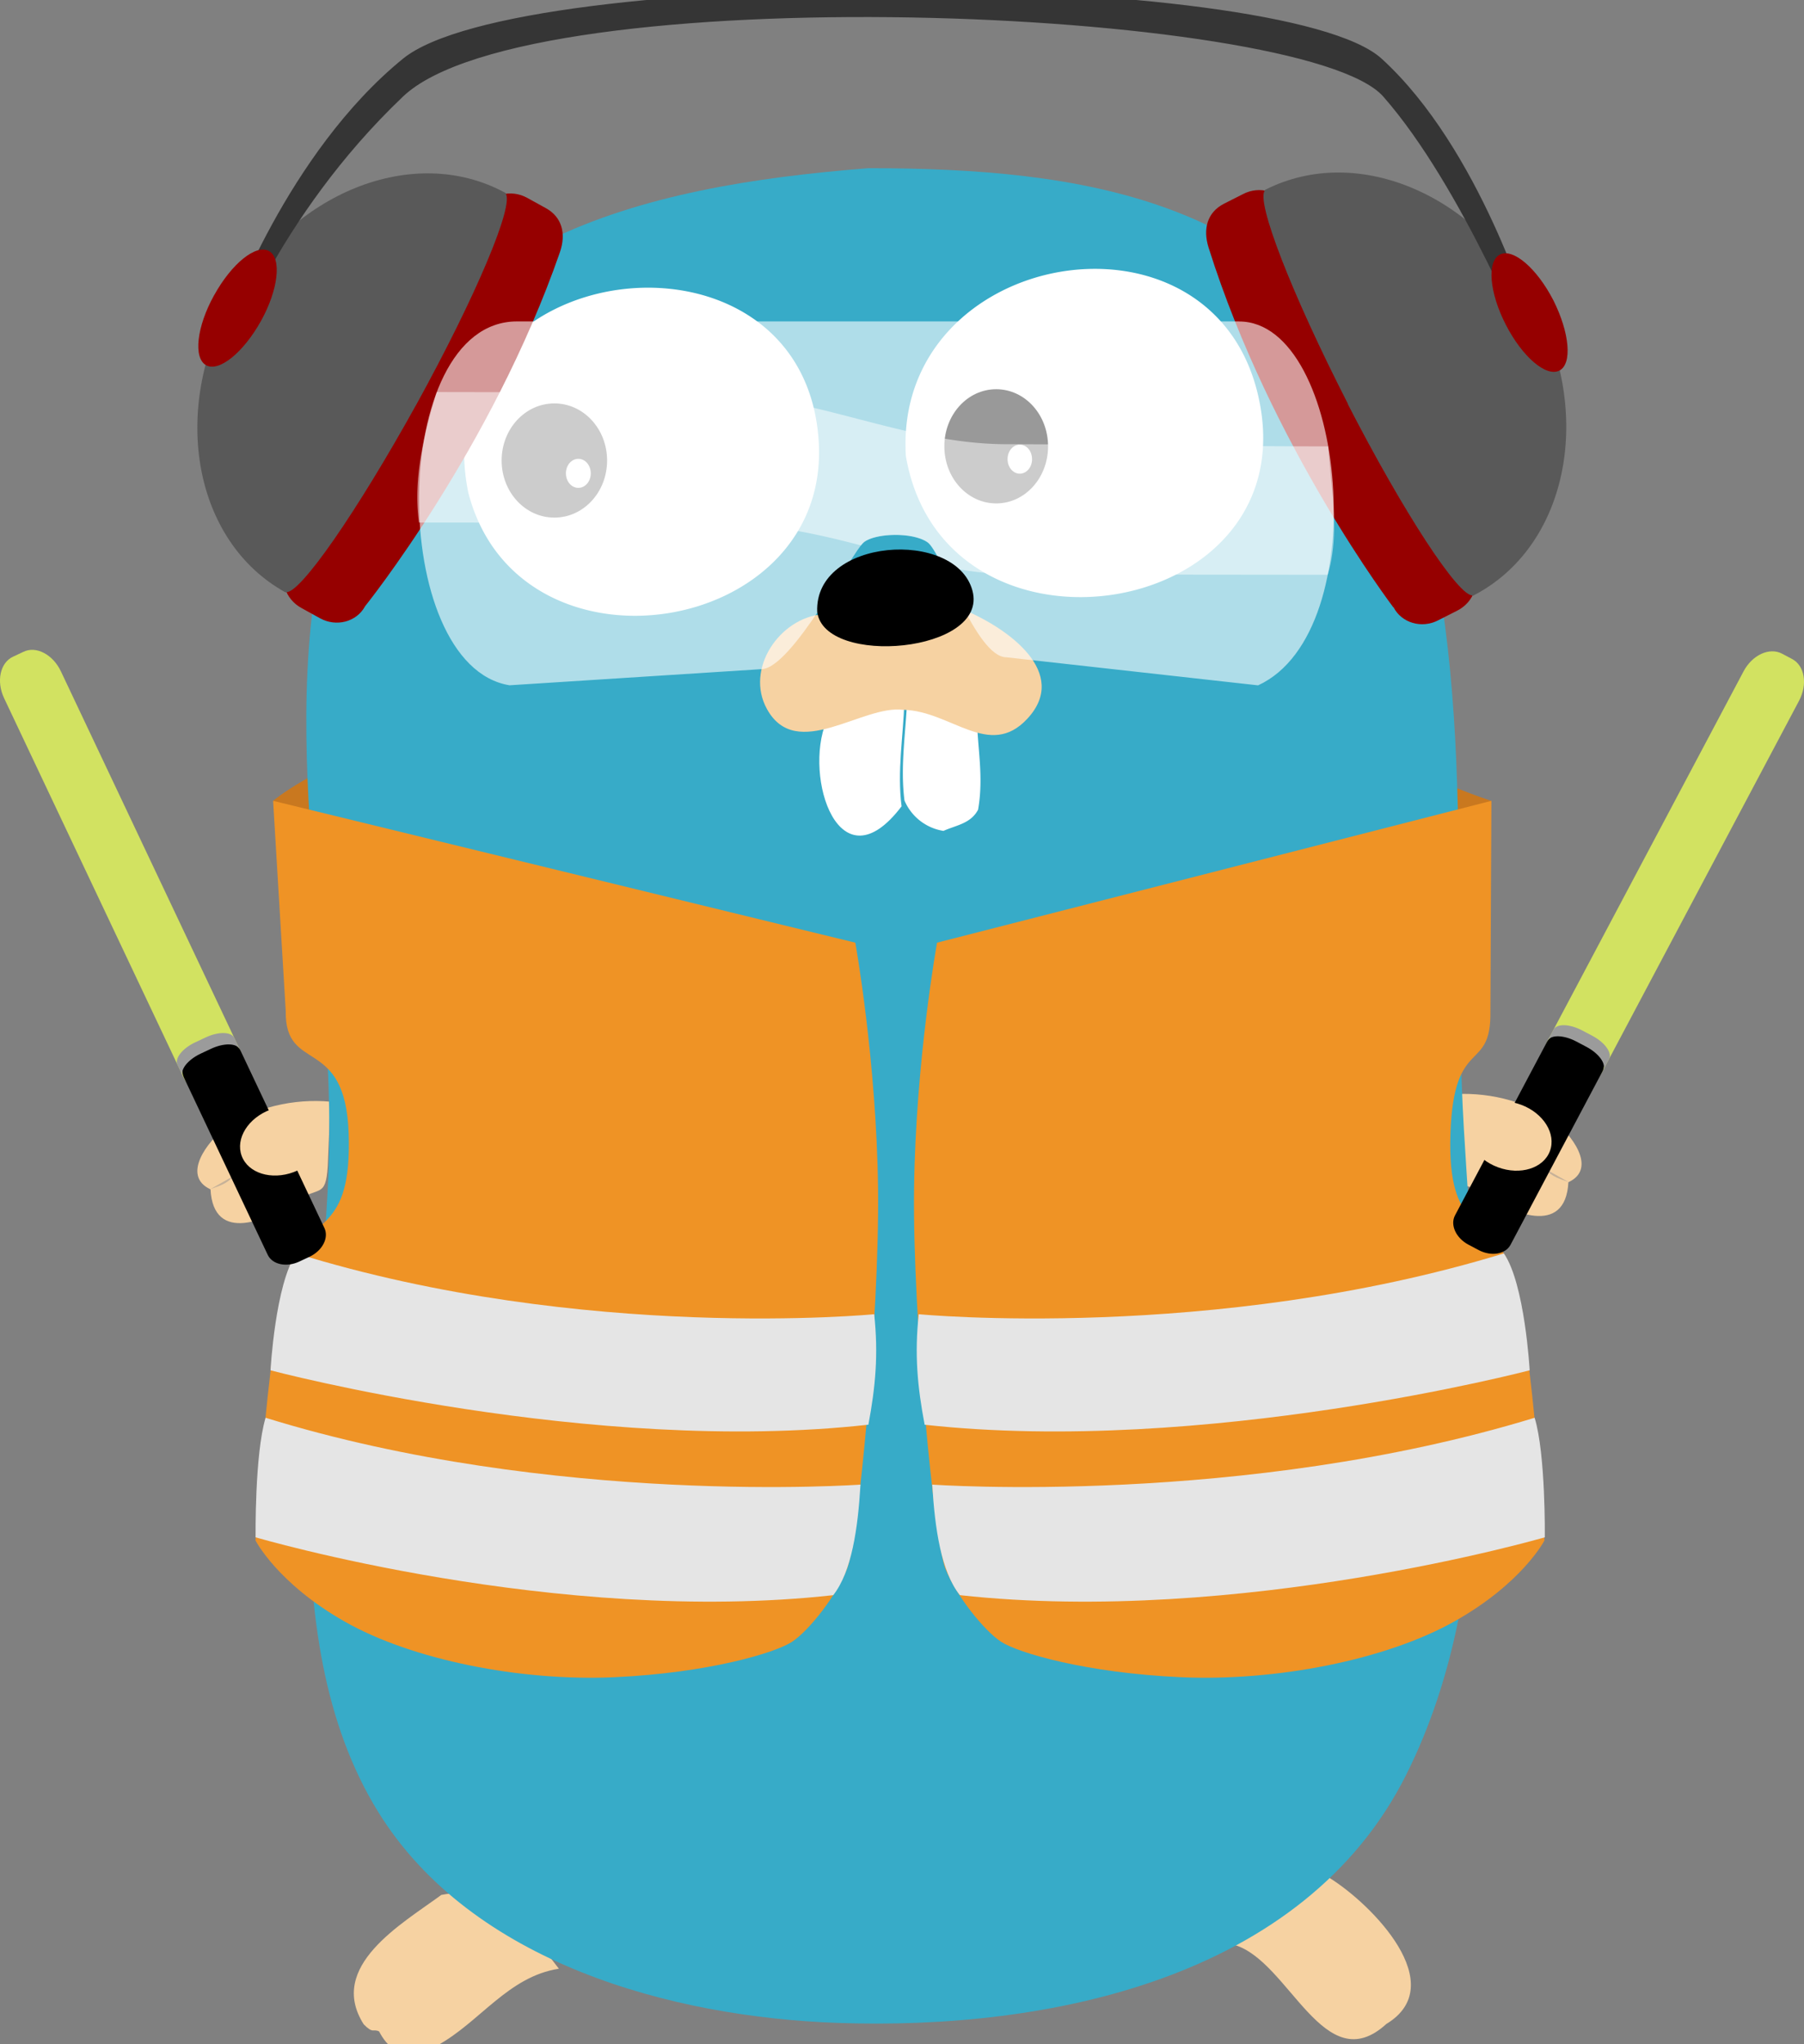 <svg xmlns:xlink="http://www.w3.org/1999/xlink" fill="#fff" fill-rule="evenodd" stroke="#000" stroke-linecap="round" stroke-linejoin="round" viewBox="-0.12 -0.79 55.936 63.373" xmlns="http://www.w3.org/2000/svg"><rect x="-0.12" y="-0.79" width="55.936" height="63.373" fill="#808080" stroke="none"/><use xlink:href="#a" width="100%" height="100%" x=".5" y=".5"/><symbol id="a" overflow="visible" transform="translate(-.619 -1.616)"><g fill-rule="nonzero" stroke="none"><path fill="#c9781f" d="M8.467 25.152s4.6-3.998 18.212-3.998c12.488 0 15.998 2.83 19.562 4l-18.596 9.075z"/><path fill="#f6d2a2" d="M6.526 37.187c.084 1.735 1.82.932 2.605.4.746-.515.964-.087 1.03-1.103l.082-2.006c-1.13-.102-2.355.166-3.28.837-.478.348-1.37 1.45-.435 1.882"/><path fill="#c6b198" d="M6.526 37.187c.253-.093.52-.16.69-.39"/><path fill="#37abc8" d="M10.535 16.524c-6.65-1.87-1.705-10.314 3.634-6.84Zm29.54-7.474c5.263-3.692 10.02 4.637 3.902 6.733z"/><path fill="#f6d2a2" d="M41.21 58.534c1.337.826 3.78 3.324 1.775 4.535-1.927 1.762-3.005-1.934-4.696-2.446.728-.988 1.65-1.888 2.92-2.09zm-23.883 2.823c-1.57.242-2.452 1.656-3.76 2.374-1.233.734-1.704-.235-1.815-.432-.196-.088-.177.082-.475-.218-1.143-1.8 1.19-3.118 2.406-4.012 1.692-.342 2.753 1.123 3.645 2.288z"/><path fill="#077e91" d="M10.813 14.2c-.877-.46-1.52-1.092-.984-2.106.497-.938 1.42-.836 2.297-.373zm31.78-.88c.877-.463 1.52-1.093.984-2.106-.497-.938-1.42-.836-2.297-.373z"/><path fill="#f6d2a2" d="M48.63 36.966c-.084 1.734-1.82.932-2.605.4-.746-.515-.964-.087-1.03-1.103l-.082-2.006c1.13-.102 2.355.166 3.28.837.478.348 1.37 1.45.435 1.882"/><path fill="#c6b198" d="M48.63 36.967c-.253-.093-.52-.16-.69-.388"/><path fill="#37abc8" d="M26.912 5.54c6.657 0 12.897.95 16.15 7.337 2.92 7.16 1.882 14.878 2.327 22.444.383 6.496 1.23 14-1.788 20.022-3.175 6.334-11.11 7.927-17.643 7.693-5.134-.183-11.335-1.856-14.232-6.54-3.4-5.495-1.8-13.666-1.543-19.78.292-7.243-1.964-14.507.418-21.595 2.472-7.352 9.138-9.014 16.312-9.58"/><path d="M28.087 14.465c1.195 6.938 12.55 5.104 10.92-1.89-1.462-6.275-11.317-4.538-10.92 1.89m-13.57 1.122c1.55 6.04 11.233 4.494 10.868-1.565-.435-7.257-12.35-5.856-10.868 1.565m15.775 6.966c.005.927.217 1.833.034 2.874-.23.435-.683.48-1.073.657a1.58 1.58 0 0 1-1.209-.942c-.14-1.095.052-2.156.087-3.25z"/><path fill="#000" d="M15.553 14.602c0-.98.73-1.77 1.635-1.77s1.635.79 1.635 1.77-.73 1.77-1.635 1.77-1.635-.79-1.635-1.77z"/><path d="M17.546 15c0-.25.172-.45.386-.45.214 0 .385.2.385.45s-.172.45-.385.45c-.213 0-.386-.2-.386-.45z"/><path fill="#000" d="M29.28 14.162c0-.98.717-1.77 1.608-1.77.891 0 1.608.79 1.608 1.77s-.717 1.77-1.608 1.77c-.891 0-1.608-.79-1.608-1.77z"/><path d="M31.24 14.56c0-.25.17-.45.38-.45s.38.2.38.45-.17.45-.38.45-.38-.2-.38-.45zm-5.62 8.132c-.713 1.727.398 5.18 2.334 2.63-.14-1.095.052-2.156.086-3.25z"/><path fill="#f6d2a2" d="M25.506 19.367c-1.33.113-2.417 1.692-1.725 2.942.916 1.652 2.96-.146 4.232.022 1.465.03 2.665 1.547 3.842.274 1.31-1.413-.563-2.794-2.026-3.4z"/><path fill="#ef9325" d="m8.467 25.152.392 6.517c-.03 1.963 1.854.723 1.952 3.81.098 3.087-1.14 2.502-1.794 4.013-.654 1.511-1.096 8.587-1.096 8.587s.67 1.322 2.76 2.513c2.09 1.191 5.457 1.86 8.367 1.728 2.91-.132 4.992-.755 5.513-1.1.521-.345 1.383-1.434 1.708-2.277.325-.843 1.003-7.785.956-11.757-.047-3.972-.705-7.637-.705-7.637z"/><path fill="#e5e5e5" d="M26.914 44.493c-8.576.956-18.527-1.687-18.527-1.687s.146-2.68.8-3.624c8.92 2.76 17.918 1.885 17.918 1.885.133 1.25.04 2.246-.18 3.426zm-1.077 5.283c-8.576.956-17.913-1.793-17.913-1.793s-.03-2.575.31-3.706c8.92 2.76 18.446 2.072 18.446 2.072-.08 1.36-.272 2.696-.844 3.426z"/><path fill="#ef9325" d="m46.242 25.152-.03 6.517c.03 1.963-1.14.723-1.24 3.81-.1 3.087 1.155 2.502 1.816 4.013.661 1.511 1.1 8.587 1.1 8.587s-.678 1.322-2.796 2.513c-2.118 1.191-5.523 1.86-8.472 1.728-2.949-.132-5.055-.755-5.582-1.1-.527-.345-1.4-1.434-1.73-2.277-.33-.843-1.016-7.785-.967-11.757.049-3.972.713-7.637.713-7.637z"/><path fill="#e5e5e5" d="M28.667 44.493c8.684.956 18.762-1.687 18.762-1.687s-.148-2.68-.8-3.624c-9.032 2.76-18.143 1.885-18.143 1.885-.135 1.25-.04 2.246.183 3.426zm1.093 5.283c8.684.956 18.138-1.793 18.138-1.793s.03-2.575-.315-3.706c-9.03 2.76-18.678 2.072-18.678 2.072.08 1.36.275 2.696.855 3.426z"/><path fill="#d2e261" d="M49.705 33.504c-.27.51-.804.754-1.193.548l-.312-.165c-.39-.206-.486-.783-.216-1.294l6.077-11.455c.27-.51.804-.754 1.193-.548l.312.165c.39.206.486.783.216 1.294z"/><path fill="#000" d="M46.836 38.914c-.157.296-.6.37-.99.164l-.312-.165c-.39-.206-.577-.613-.42-.91l2.85-5.374c.157-.296.6-.37.99-.164l.312.165c.39.206.577.613.42.91z"/><path fill="#9b9b9b" d="m49.37 32.435-.312-.165c-.39-.206-.787-.217-.89-.025l-.182.343c.102-.192.5-.18.89.025l.312.165c.39.206.622.528.52.72l.182-.343c.102-.192-.13-.515-.52-.72z"/><path fill="#f6d2a2" d="M45.55 35.076c.2-.537.92-.76 1.614-.502.694.258 1.093.9.893 1.435-.2.535-.92.76-1.614.502-.694-.258-1.093-.9-.893-1.435z"/><path fill="#d2e261" d="M5.67 33.687c.246.52.77.8 1.167.602l.32-.15c.398-.188.52-.762.275-1.282l-5.545-11.72c-.246-.52-.768-.8-1.167-.602l-.32.15c-.398.188-.52.762-.275 1.282z"/><path fill="#000" d="M8.3 39.225c.143.303.583.397.978.21l.32-.15c.398-.188.604-.586.46-.89l-2.6-5.497c-.143-.303-.583-.396-.978-.21l-.32.15c-.398.188-.604.586-.46.89z"/><path fill="#9b9b9b" d="m6.055 32.637.32-.15c.398-.188.796-.18.89.016l.166.352c-.093-.197-.49-.203-.89-.016l-.32.15c-.398.188-.646.5-.553.696l-.166-.352c-.093-.196.152-.508.553-.696Z"/><path fill="#f6d2a2" d="M10 35.226c.2.537-.2 1.177-.893 1.435-.693.258-1.415.035-1.614-.502-.199-.537.2-1.177.893-1.435.693-.258 1.414-.034 1.614.502Z"/><path fill="#960000" d="M11.316 19.126c-.264.48-.888.644-1.393.367l-.58-.32c-.505-.277-.7-.89-.436-1.37L14.95 6.825c.264-.48.888-.644 1.393-.367l.58.32c.505.277.635.796.436 1.37-2.118 6.1-6.045 10.978-6.045 10.978z"/><path fill="#595959" d="M12.915 12.856c1.838-3.338 3.044-6.2 2.758-6.535l.006-.012-.022-.01-.003-.002C12.828 4.767 9.027 6.28 7.15 9.69c-1.877 3.41-1.122 7.426 1.684 8.99h-.001c.012.004.018.01.026.014l.007-.012c.43.068 2.2-2.488 4.048-5.826z"/><path fill="#960000" d="M43.207 19.15c.25.487.87.67 1.382.407l.6-.304c.513-.263.726-.87.475-1.358L39.93 6.746c-.25-.487-.87-.67-1.382-.407l-.6.304c-.513.263-.658.778-.475 1.358 1.94 6.16 5.725 11.148 5.725 11.148z"/><path fill="#595959" d="M41.79 12.838c-1.74-3.4-2.865-6.295-2.568-6.612l-.007-.012c.008-.004.017-.006.024-.01l.003-.001c2.87-1.446 6.623.174 8.4 3.64 1.777 3.466.907 7.454-1.943 8.936v.002c-.012.004-.02.01-.027.014l-.007-.012c-.43.056-2.138-2.55-3.88-5.94z"/><path fill="#353535" d="M47.457 11.406s-2.115-5.3-4.568-8.087c-2.453-2.787-26.453-3.75-30.394 0-3.941 3.75-5.427 8.088-5.427 8.088v-1.174S8.89 5.08 12.495 2.145c3.605-2.935 27.288-2.783 30.344 0 3.056 2.783 4.618 8.087 4.618 8.087z"/><path fill="#960000" d="M48.165 9.638c.5.996.593 1.967.185 2.176-.408.209-1.148-.424-1.66-1.42s-.593-1.966-.185-2.176c.408-.21 1.148.424 1.66 1.42zM6.638 9.48c.54-.98 1.297-1.593 1.7-1.372.403.221.292 1.2-.248 2.17s-1.297 1.593-1.7 1.37c-.403-.223-.292-1.2.248-2.17z"/><path d="M38.414 10.29H16.03c-4.02 0-4.005 10.666-.232 11.28l7.805-.5c.944 0 2.827-3.65 3.18-3.936.353-.286 1.518-.322 1.976 0 .458.322 1.5 3.568 2.444 3.568l7.805.87c3.645-1.675 2.726-11.28-.587-11.28z" opacity=".6"/><path d="m21.972 12.495-8.43-.015c-.353 1.157-.747 2.62-.552 4.044l9.033.01c1.78 0 3.28.336 4.674.7a.79.79 0 0 1 .086-.094c.353-.287 1.517-.322 1.976 0 .118.083.277.364.462.732a10.92 10.92 0 0 0 2.164.262l9.782.01c.387-1.292.102-2.678.015-3.98-2.968 0-7.686-.067-9.948-.067-3.187 0-5.97-1.526-9.258-1.6z" opacity=".5"/><path fill="#000" d="M25.338 19.297c-.098-2.3 4.294-2.588 4.813-.662.519 1.926-4.596 2.37-4.812.662-.173-1.36 0 0 0 0z"/></g></symbol></svg>